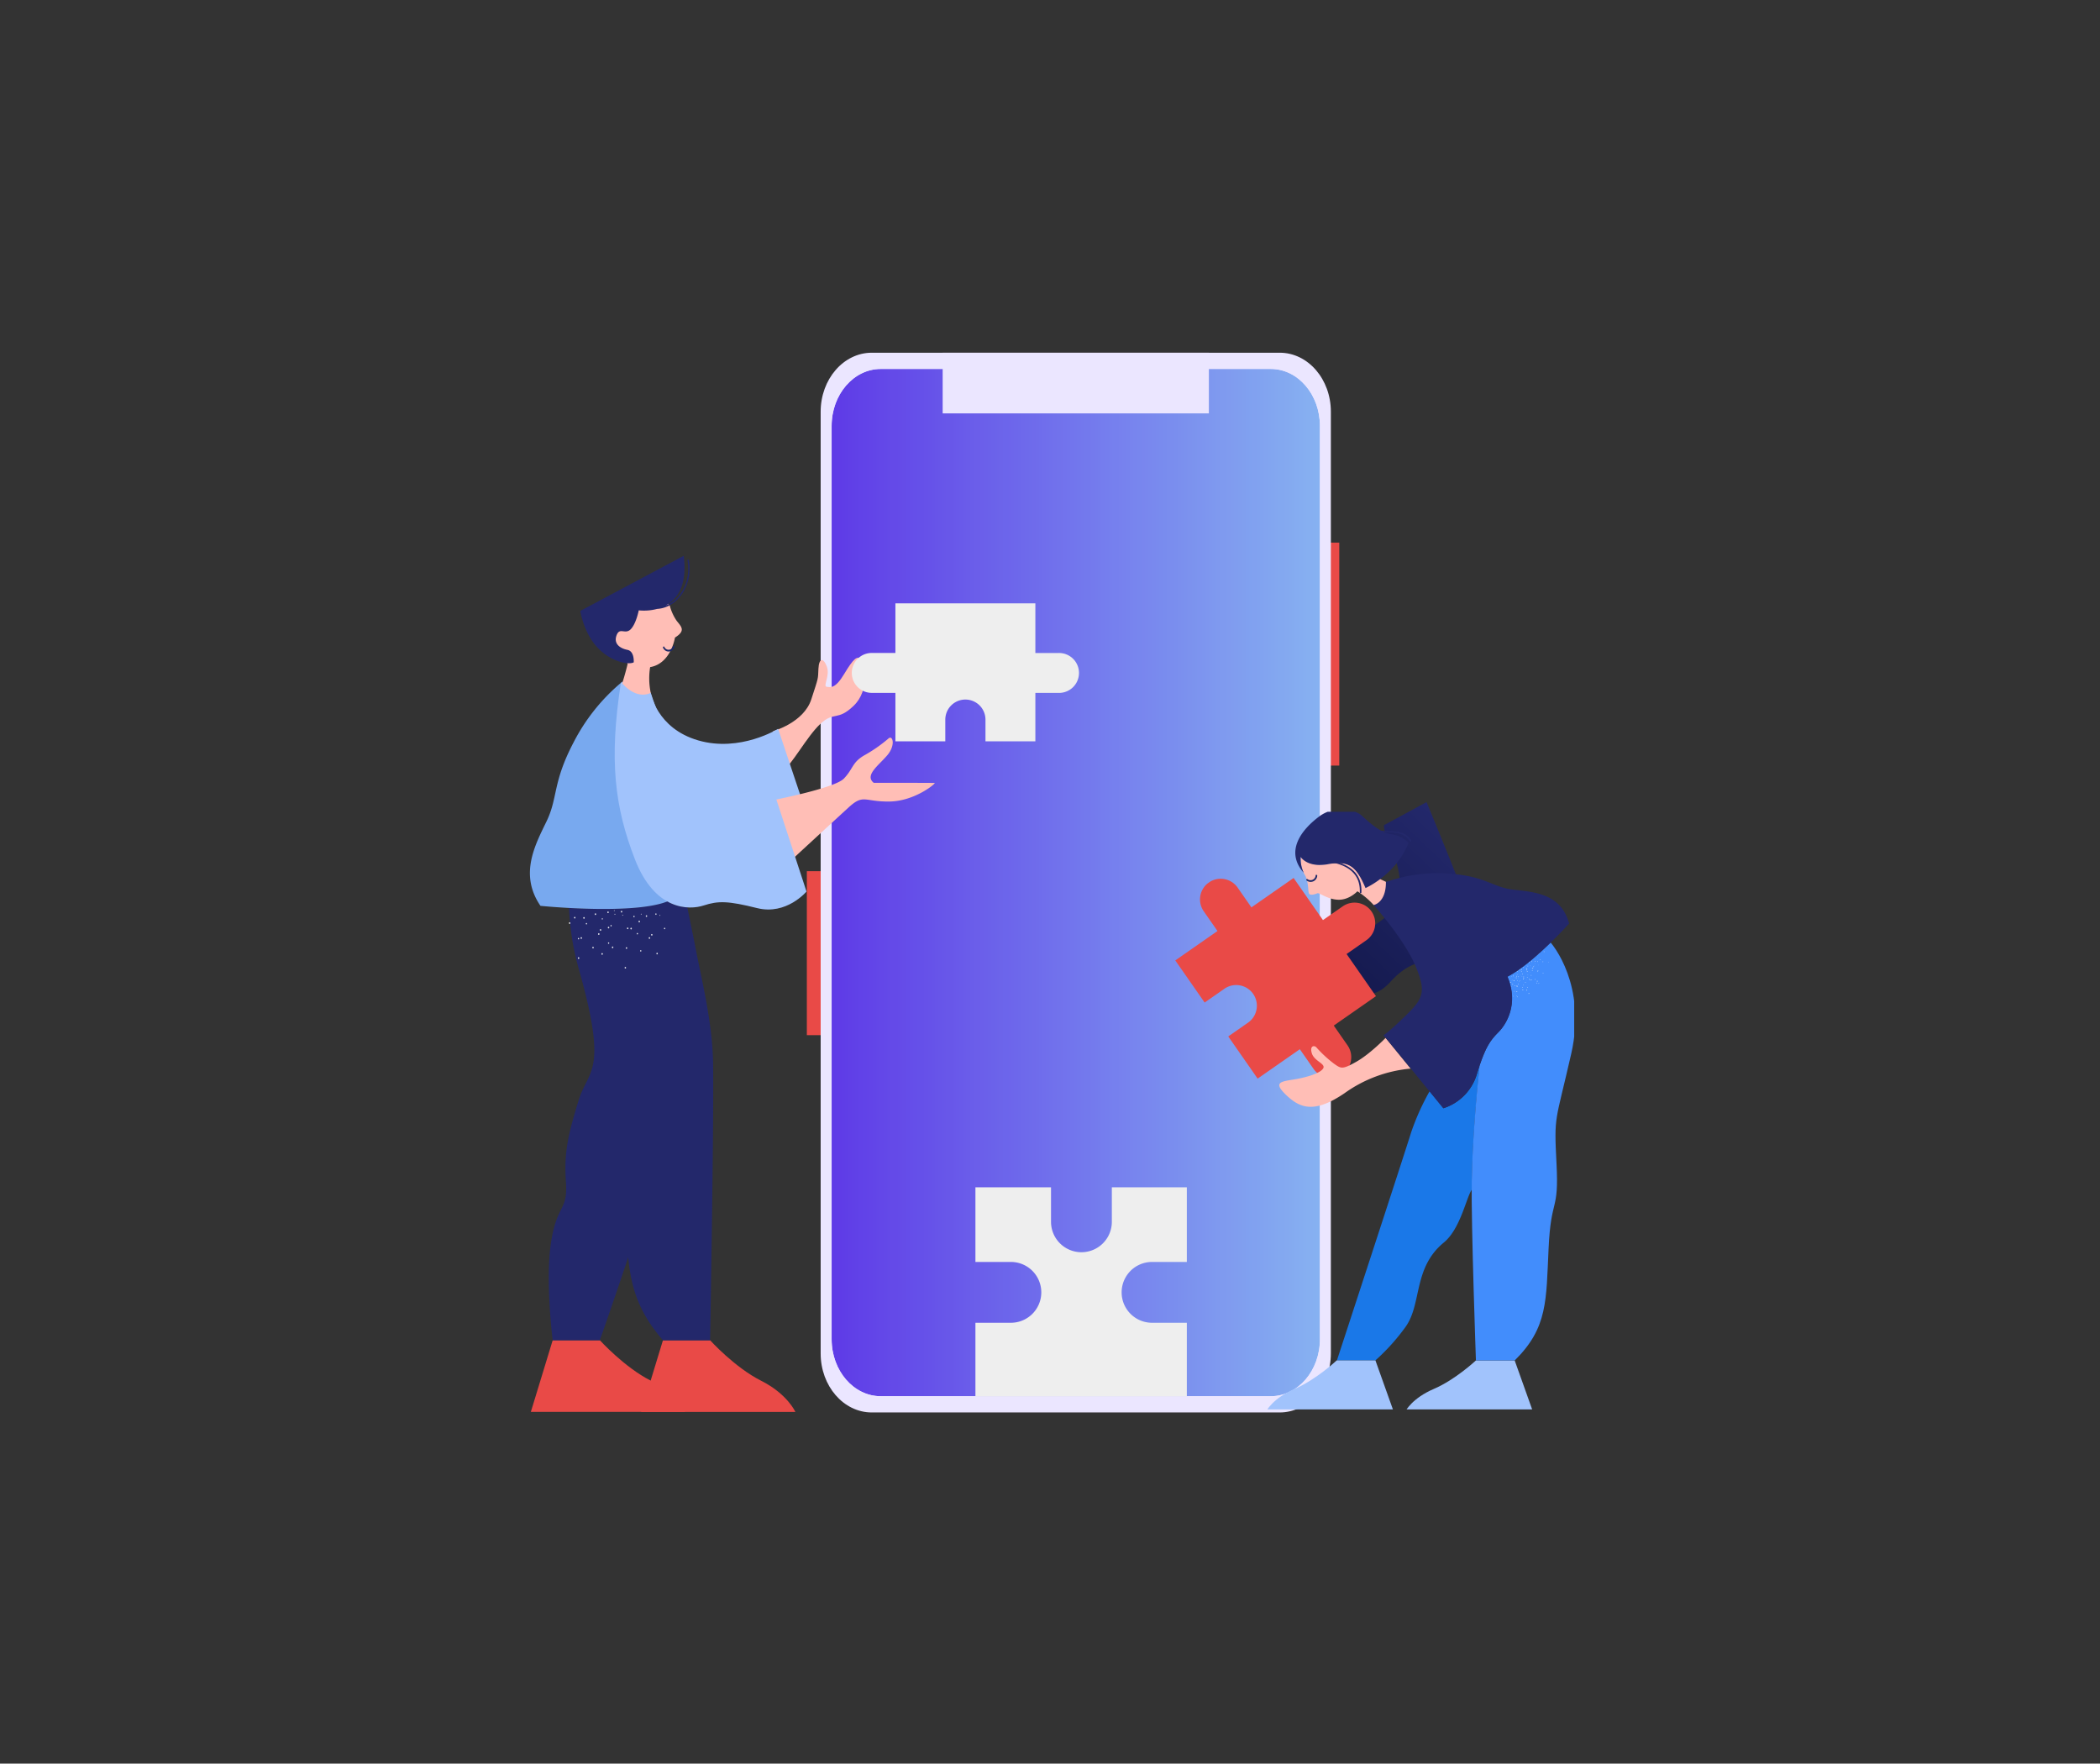 <svg xmlns="http://www.w3.org/2000/svg" xmlns:xlink="http://www.w3.org/1999/xlink" width="643" height="540" viewBox="0 0 643 540">
  <rect x="0" y="0" width="643" height="540" fill="#333333" stroke="none"/>
  <defs>
    <clipPath id="clip-path">
      <path id="Path_6214" data-name="Path 6214" d="M181.28-311.472h8.947v-68.265H181.28Z" transform="translate(-181.28 379.737)" fill="none"/>
    </clipPath>
    <clipPath id="clip-path-2">
      <path id="Path_6216" data-name="Path 6216" d="M1-228.525H9.947v-50.193H1Z" transform="translate(-1 278.718)" fill="none"/>
    </clipPath>
    <clipPath id="clip-path-3">
      <path id="Path_6218" data-name="Path 6218" d="M146.516-112.521H21.6c-8.645,0-15.652-8.09-15.652-18.068V-418.931C5.95-428.91,12.96-437,21.6-437H146.518c8.644,0,15.652,8.089,15.652,18.069v288.345C162.17-120.61,155.163-112.521,146.516-112.521Z" transform="translate(-5.952 437)" fill="none"/>
    </clipPath>
    <clipPath id="clip-path-4">
      <path id="Path_6220" data-name="Path 6220" d="M144.343-116.644H24.92c-8.308,0-15.044-7.81-15.044-17.441V-413.746c0-9.633,6.736-17.441,15.044-17.441H144.343c8.308,0,15.044,7.81,15.044,17.441v279.663C159.387-124.452,152.651-116.644,144.343-116.644Z" transform="translate(-9.876 431.186)" fill="none"/>
    </clipPath>
    <linearGradient id="linear-gradient" x1="0.014" y1="0.464" x2="0.296" y2="0.464" gradientUnits="objectBoundingBox">
      <stop offset="0" stop-color="#4a21e4"/>
      <stop offset="0.1" stop-color="#4f2fe5"/>
      <stop offset="0.2" stop-color="#533ce6"/>
      <stop offset="0.3" stop-color="#584ae7"/>
      <stop offset="0.4" stop-color="#5c57e8"/>
      <stop offset="0.5" stop-color="#6165ea"/>
      <stop offset="0.6" stop-color="#6673eb"/>
      <stop offset="0.7" stop-color="#6a80ec"/>
      <stop offset="0.8" stop-color="#6f8eed"/>
      <stop offset="0.9" stop-color="#739bee"/>
      <stop offset="1" stop-color="#78a9ef"/>
    </linearGradient>
    <clipPath id="clip-path-5">
      <path id="Path_6222" data-name="Path 6222" d="M49.659-418.428H131.17V-437H49.659Z" transform="translate(-49.659 437)" fill="none"/>
    </clipPath>
    <clipPath id="clip-path-6">
      <rect id="Rectangle_1320" data-name="Rectangle 1320" width="64" height="65"/>
    </clipPath>
    <clipPath id="clip-path-7">
      <rect id="Rectangle_1323" data-name="Rectangle 1323" width="73.031" height="49.74"/>
    </clipPath>
    <linearGradient id="linear-gradient-2" x1="0.94" y1="0.546" x2="0.191" y2="1.564" gradientUnits="objectBoundingBox">
      <stop offset="0" stop-color="#ffbeb6"/>
      <stop offset="0.592" stop-color="#f7ada7"/>
      <stop offset="1" stop-color="#f2a19c"/>
    </linearGradient>
    <linearGradient id="linear-gradient-3" y1="1.706" x2="1" y2="1.706" gradientUnits="objectBoundingBox">
      <stop offset="0" stop-color="#23286b"/>
      <stop offset="0.354" stop-color="#1e2361"/>
      <stop offset="1" stop-color="#151a4f"/>
    </linearGradient>
    <clipPath id="clip-path-8">
      <rect id="Rectangle_1325" data-name="Rectangle 1325" width="127" height="277.569" transform="translate(-39)"/>
    </clipPath>
    <clipPath id="clip-path-9">
      <rect id="Rectangle_1324" data-name="Rectangle 1324" width="125" height="262.344"/>
    </clipPath>
    <linearGradient id="linear-gradient-4" x1="58.039" y1="-26.388" x2="71.534" y2="-26.388" gradientUnits="objectBoundingBox">
      <stop offset="0" stop-color="#ffbeb6"/>
      <stop offset="1" stop-color="#f2a19c"/>
    </linearGradient>
    <linearGradient id="linear-gradient-5" x1="41.604" y1="-148.262" x2="58.501" y2="-187.65" gradientUnits="objectBoundingBox">
      <stop offset="0" stop-color="#e94a47"/>
      <stop offset="1" stop-color="#d03147"/>
    </linearGradient>
    <linearGradient id="linear-gradient-6" x1="42.84" y1="-18.135" x2="75.907" y2="-18.135" xlink:href="#linear-gradient-3"/>
    <linearGradient id="linear-gradient-7" x1="38.268" y1="-19.462" x2="42.234" y2="-31.672" gradientUnits="objectBoundingBox">
      <stop offset="0" stop-color="#a1c3fc"/>
      <stop offset="0.696" stop-color="#81aef2"/>
      <stop offset="1" stop-color="#78a9ef"/>
    </linearGradient>
    <linearGradient id="linear-gradient-8" x1="26.819" y1="-34.039" x2="40.314" y2="-34.039" xlink:href="#linear-gradient-4"/>
    <linearGradient id="linear-gradient-9" x1="62.168" y1="-16.137" x2="51.849" y2="-29.755" xlink:href="#linear-gradient-7"/>
    <linearGradient id="linear-gradient-10" x1="279.807" y1="-83.016" x2="293.302" y2="-83.016" xlink:href="#linear-gradient-4"/>
    <clipPath id="clip-path-10">
      <rect id="Rectangle_1326" data-name="Rectangle 1326" width="43" height="71"/>
    </clipPath>
    <clipPath id="clip-path-11">
      <rect id="Rectangle_1328" data-name="Rectangle 1328" width="56" height="32"/>
    </clipPath>
    <clipPath id="clip-path-12">
      <rect id="Rectangle_1329" data-name="Rectangle 1329" width="57.833" height="71.451"/>
    </clipPath>
    <clipPath id="clip-path-13">
      <rect id="Rectangle_1330" data-name="Rectangle 1330" width="94" height="183"/>
    </clipPath>
    <linearGradient id="linear-gradient-11" x1="49.516" y1="19.724" x2="42.127" y2="17.277" gradientUnits="objectBoundingBox">
      <stop offset="0" stop-color="#428dfc"/>
      <stop offset="0.37" stop-color="#3385f5"/>
      <stop offset="0.999" stop-color="#1a78e8"/>
    </linearGradient>
    <linearGradient id="linear-gradient-12" x1="30.984" y1="9.642" x2="31.181" y2="18.653" gradientUnits="objectBoundingBox">
      <stop offset="0" stop-color="#23286b"/>
      <stop offset="0.999" stop-color="#161c54"/>
    </linearGradient>
  </defs>
  <g id="Commerce_experience_design_design_develop" data-name="Commerce experience design_design &amp; develop" transform="translate(-683 -4314)">
    <rect id="frame" width="643" height="540" transform="translate(683 4314)" fill="none"/>
    <g id="illustration" transform="translate(845 4422)">
      <g id="Group_3791" data-name="Group 3791" transform="translate(85.05 0)">
        <g id="Group_3783" data-name="Group 3783" transform="translate(154.076 58.146)" clip-path="url(#clip-path)">
          <path id="Path_6213" data-name="Path 6213" d="M176.28-384.737h17.493v76.811H176.28Z" transform="translate(-180.553 380.464)" fill="#e94a47"/>
        </g>
        <g id="Group_3784" data-name="Group 3784" transform="translate(0 158.755)" clip-path="url(#clip-path-2)">
          <path id="Path_6215" data-name="Path 6215" d="M-4-283.718H13.493v58.74H-4Z" transform="translate(-0.273 279.445)" fill="#e94a47"/>
        </g>
        <g id="Group_3785" data-name="Group 3785" transform="translate(4.232)" clip-path="url(#clip-path-3)">
          <path id="Path_6217" data-name="Path 6217" d="M.952-442H165.717v334.247H.952Z" transform="translate(-5.225 437.116)" fill="#ebe6ff"/>
        </g>
        <g id="Group_3788" data-name="Group 3788" transform="translate(7.586 4.968)" clip-path="url(#clip-path-4)">
          <g id="Group_3787" data-name="Group 3787" transform="translate(-7.586 -72.426)" opacity="0.87">
            <g id="Group_3786" data-name="Group 3786" transform="translate(0 0)">
              <path id="Path_6219" data-name="Path 6219" d="M-8.876-73.813H521.858V420.709H-8.876Z" transform="translate(8.876 73.813)" fill="url(#linear-gradient)"/>
            </g>
          </g>
        </g>
        <g id="Group_3789" data-name="Group 3789" transform="translate(41.585)" clip-path="url(#clip-path-5)">
          <path id="Path_6221" data-name="Path 6221" d="M44.659-442h90.057v27.118H44.659Z" transform="translate(-48.932 437.727)" fill="#ebe6ff"/>
        </g>
      </g>
      <g id="clip-1724" transform="translate(0 46.982)">
        <g id="Group_3757" data-name="Group 3757" transform="translate(136.396 208.569)">
          <g id="Group_3756" data-name="Group 3756" transform="translate(65 0) rotate(90)">
            <g id="Group_3755" data-name="Group 3755" clip-path="url(#clip-path-6)">
              <g id="Group_3754" data-name="Group 3754" transform="translate(-0.303 -0.207)">
                <path id="Path_6208" data-name="Path 6208" d="M64.938,0H41.771V10.857a9.311,9.311,0,1,1-18.623,0V0H0V23.167H10.857a9.311,9.311,0,0,1,0,18.623H0V64.938H23.148V54.081a9.311,9.311,0,1,1,18.623,0V64.938H64.938Z" fill="#eee"/>
              </g>
            </g>
          </g>
        </g>
        <g id="Group_3765" data-name="Group 3765" transform="translate(214.412 80.963)">
          <g id="Group_3764" data-name="Group 3764" transform="matrix(-0.687, 0.726, -0.726, -0.687, 86.326, 34.19)">
            <g id="Group_3763" data-name="Group 3763" transform="translate(0)" clip-path="url(#clip-path-7)">
              <g id="Group_3762" data-name="Group 3762" transform="translate(0.013 0)">
                <path id="L_hand-i2" d="M.1,10.511s8.214,4.456,8.813,10.725.555,5.317-.029,8,.623,3.168,2.257,1.22.161-5.139,1.345-4.939,2.615.179,4.177,4.522,2.544,5.717,3.842,4.721,4.7-6.553,1.06-11.695-5.274-2.817-8.378-7.073S7.423,3.413,4.535,0L4.278.068,0,10.219" transform="translate(49.818 14.674)" fill="url(#linear-gradient-2)"/>
                <path id="Path_6209" data-name="Path 6209" d="M14.089,40.351C14.047,40.3-.026,35.755,0,35.7c1.165-2.613,8.73-19.523,13-28.28C15.8,1.659,20.67-.1,25.34,0a21.03,21.03,0,0,1,8.249,1.968C39.3,4.643,41.24,6.03,47.813,5.925c6.139-.1,7.769,3.054,7.96,3.477a.141.141,0,0,1,.007.1L51.635,26.129a.158.158,0,0,1-.228.1A53.1,53.1,0,0,0,33.05,20.45c-10.563-1.27-16.678,16.288-16.805,16.656a.148.148,0,0,1-.006.014c-.094.182-.255.539-.348.71a8.914,8.914,0,0,1-1.8,2.521" fill="url(#linear-gradient-3)"/>
              </g>
            </g>
          </g>
        </g>
        <g id="Group_3768" data-name="Group 3768" transform="translate(0 0)">
          <g id="Group_3767" data-name="Group 3767" transform="translate(88 277.569) rotate(180)" clip-path="url(#clip-path-8)">
            <g id="Group_3766" data-name="Group 3766" transform="translate(-37 0)" clip-path="url(#clip-path-9)">
              <path id="L_hand-2-i3" d="M28.017,13.028s-9.341,2.567-11.668,9.713-2.021,6.046-2.187,9.372-1.493,3.508-2.566.7,1.266-6.069.041-6.217-2.631-.634-5.375,3.946-4.095,5.873-5.1,4.288S-1.659,25.642,3.358,20.8s5.986-1.6,10.228-5.577S21.975,3.064,25.771,0h0l2.246,13.028" transform="translate(22.243 195.664)" fill="url(#linear-gradient-4)"/>
              <path id="R_shoe-i3" d="M40.547,21.944,47.238,0,0,0S2.422,5.492,10.5,9.559,26.108,21.944,26.108,21.944H40.547" transform="translate(43.463 0.23)" fill="url(#linear-gradient-5)"/>
              <path id="L_shoe-i3" d="M40.546,21.944,47.238,0,0,0S2.422,5.492,10.5,9.559,26.108,21.944,26.108,21.944H40.546" transform="translate(77.222 0.242)" fill="#e94a47"/>
              <path id="R_trousers-i3" d="M35.078,127.142c-5.693-29.376-6.134-25.251-5.257-45.86s-1.97-13.657-2.847-35.3S27.222,13.663,15.389,0H.952S-.221,65.988.037,84.641c.178,13.049,3.67,26.27,5.682,37.067l2.206,10.829a14.522,14.522,0,0,1,6.129,1.828c5.015-1.974,13.851-2.391,21.825-2.284C35.671,130.476,35.407,128.831,35.078,127.142Z" transform="translate(68.62 22.169)" fill="url(#linear-gradient-6)"/>
              <path id="L_trousers-i3" d="M38.844,0H24.4S1.64,64.482.5,78.487a224.965,224.965,0,0,0,.484,35.657L2.98,134.67c6.538-3.042,21.319-2.834,30.86-2.315a80.38,80.38,0,0,0-3.008-18.762c-9.083-32.045-2.841-30.527.1-40.224,2.96-9.691,4.542-15.618,3.869-24.777s2.717-6.736,4.542-18.578S38.844,0,38.844,0Z" transform="translate(78.926 22.188)" fill="#23286b"/>
              <path id="R_sleeve-i3" d="M47.181,39.708S45.473,28.867,32.639,25.139s-24.461,3.55-24.461,3.55L0,4.268S3.833-.491,11.684.042,23.428,1.887,26.9.822,46.228-.953,49.55,11.471,55.92,42.61,55.92,42.61s-3.709-4.307-8.739-2.9" transform="translate(40.569 180.71)" fill="url(#linear-gradient-7)"/>
              <path id="L_hand-3-i3" d="M50.634,17.32s-19.929,3.811-22.812,6.836S25.352,29,21.748,31.175a45.42,45.42,0,0,0-7.516,5.2c-1.338,1.331-2.368-1.936.309-5.083s7.023-6.139,4.14-8.439c0,0-7.063.035-18.645-.029-.582,0,5.959-5.573,13.784-5.693s7.928,2.421,12.561-1.816S43.03,0,43.03,0l6.938,14.622" transform="translate(0.786 170.002)" fill="url(#linear-gradient-8)"/>
              <path id="texture-i3" d="M13.145,16.375a.105.105,0,0,1-.145.069.139.139,0,0,1-.058-.17.105.105,0,0,1,.145-.069h0a.139.139,0,0,1,.058.17ZM1.66,16.41a.105.105,0,0,1-.14-.077.133.133,0,0,1,.043-.165l.014-.007a.109.109,0,0,1,.148.073.143.143,0,0,1-.062.174l0,0Zm5.705.381a.137.137,0,0,1,0-.271h0a.137.137,0,0,1,0,.271ZM27.85,15.761a.189.189,0,0,1-.3-.016l0-.007a.276.276,0,0,1,.019-.346h0a.189.189,0,0,1,.3.016l0,.007a.275.275,0,0,1-.019.345l0,0ZM12.2.493A.242.242,0,0,1,12,.228.22.22,0,0,1,12.22,0h.011a.242.242,0,0,1,.2.265A.223.223,0,0,1,12.2.493ZM11.84,6.529a.238.238,0,0,1-.192-.266h0a.228.228,0,0,1,.227-.233.239.239,0,0,1,.2.263.243.243,0,0,1-.233.237Zm-.357,6.034a.257.257,0,0,1-.2-.274.22.22,0,0,1,.215-.227h.011a.233.233,0,0,1,.2.257.058.058,0,0,1,0,.009.23.23,0,0,1-.225.236ZM22.307,6.515a.2.2,0,0,1-.287.123.275.275,0,0,1-.105-.338.2.2,0,0,1,.287-.123l0,0a.277.277,0,0,1,.1.336Zm-2.3,5.411a.2.2,0,0,1-.287.123.275.275,0,0,1-.105-.338.2.2,0,0,1,.287-.123l0,0a.276.276,0,0,1,.1.336Zm-2.3,5.411a.211.211,0,0,1-.294.111.278.278,0,0,1-.092-.343.2.2,0,0,1,.284-.113.292.292,0,0,1,.1.345ZM2.554,4.826a.2.2,0,0,1-.26-.146l0-.018a.257.257,0,0,1,.131-.31h0a.209.209,0,0,1,.271.154.282.282,0,0,1-.139.321Zm1.634,5.729a.2.2,0,0,1-.27-.149.014.014,0,0,1,0,0,.268.268,0,0,1,.131-.32.221.221,0,0,1,.273.163.257.257,0,0,1-.131.31Zm1.628,5.739a.209.209,0,0,1-.271-.154.261.261,0,0,1,.129-.316l.01,0a.2.2,0,0,1,.261.144l0,.011a.266.266,0,0,1-.131.318Zm20.9-7.021a.173.173,0,0,1-.26.07.246.246,0,0,1-.059-.306.173.173,0,0,1,.26-.07.246.246,0,0,1,.059.306Zm-2.433,4.576a.173.173,0,0,1-.26.07.246.246,0,0,1-.059-.306.173.173,0,0,1,.26-.07h0a.24.24,0,0,1,.064.3.025.025,0,0,0,0,.008ZM7.541,5.631a.19.19,0,0,1-.227-.166s0,0,0,0a.221.221,0,0,1,.13-.264l.008,0a.2.2,0,0,1,.235.169.238.238,0,0,1-.146.266Zm1.034,5.257a.19.19,0,0,1-.227-.166s0,0,0,0a.221.221,0,0,1,.13-.264l.008,0a.189.189,0,0,1,.227.162.235.235,0,0,1-.138.274Zm1.034,5.259a.19.19,0,0,1-.227-.167s0,0,0,0a.218.218,0,0,1,.121-.261l.017-.005a.19.19,0,0,1,.227.166s0,0,0,0a.232.232,0,0,1-.138.266Zm7.7-8.132a.235.235,0,0,1-.154-.264.193.193,0,0,1,.216-.18.223.223,0,0,1,.161.253.2.2,0,0,1-.223.19Zm-.756,5.323a.235.235,0,0,1-.154-.263.193.193,0,0,1,.216-.18.211.211,0,0,1,.155.242.072.072,0,0,1,0,.013.2.2,0,0,1-.216.188ZM.3,12.451A.177.177,0,0,1,.036,12.4a.248.248,0,0,1,.042-.31l.005,0a.163.163,0,0,1,.252.037l.007.011a.247.247,0,0,1-.033.308.018.018,0,0,0-.007.006Zm2.66,4.4a.176.176,0,0,1-.266-.067.253.253,0,0,1,.046-.3.176.176,0,0,1,.267.056.247.247,0,0,1-.038.308l-.009.007ZM15.609,17.87a.12.12,0,0,1-.115-.126.123.123,0,0,1,.107-.135.12.12,0,0,1,.115.126.124.124,0,0,1-.107.135Zm-.166-1.092a.141.141,0,0,1-.152-.119.152.152,0,0,1,.094-.178.117.117,0,0,1,.148.094.077.077,0,0,1,0,.017.157.157,0,0,1-.093.186ZM26.5,3.449a.26.26,0,0,1-.188-.294.227.227,0,0,1,.251-.212.264.264,0,0,1,.189.294.227.227,0,0,1-.251.212Zm-.828,6.157a.256.256,0,0,1-.181-.3.226.226,0,0,1,.251-.212.256.256,0,0,1,.181.3h0a.226.226,0,0,1-.251.212Zm-.819,6.155a.251.251,0,0,1-.189-.286.229.229,0,0,1,.243-.223l.01,0a.26.26,0,0,1,.189.294.227.227,0,0,1-.252.212ZM4.97,9.561A.2.2,0,0,1,4.661,9.5a.291.291,0,0,1,.045-.356A.209.209,0,0,1,5.02,9.2a.3.3,0,0,1-.05.36ZM8.089,14.6a.2.2,0,0,1-.306-.056.288.288,0,0,1,.048-.36h0a.2.2,0,0,1,.306.056.288.288,0,0,1-.048.36Zm8.076-7.859a.216.216,0,0,1-.26-.187V6.546a.268.268,0,0,1,.155-.314.234.234,0,0,1,.268.191.268.268,0,0,1-.163.315Zm1.243,6.054a.21.21,0,0,1-.258-.176l0-.016a.258.258,0,0,1,.156-.305h0a.222.222,0,0,1,.268.19h0a.255.255,0,0,1-.15.3l-.014,0Zm1.961-8.066a.224.224,0,0,1-.261-.2.262.262,0,0,1,.172-.308.224.224,0,0,1,.261.2.262.262,0,0,1-.172.309Zm1.025,6.091a.237.237,0,0,1-.262-.21.267.267,0,0,1,.172-.3.224.224,0,0,1,.261.2.272.272,0,0,1-.172.308ZM21.41,16.9a.221.221,0,0,1-.254-.2.257.257,0,0,1,.172-.3.224.224,0,0,1,.261.2.266.266,0,0,1-.18.3Zm7.82-2.726a.265.265,0,0,1-.175-.306.222.222,0,0,1,.261-.2.254.254,0,0,1,.174.295,0,0,0,0,1,0,0,.23.23,0,0,1-.26.2ZM10.572,12.459a.194.194,0,0,1-.3-.068l-.005-.01a.283.283,0,0,1,.058-.352.2.2,0,0,1,.307.067.288.288,0,0,1-.058.358l-.006,0ZM13.5,17.626a.194.194,0,0,1-.3-.068l-.005-.01a.282.282,0,0,1,.058-.352.2.2,0,0,1,.307.067.287.287,0,0,1-.059.358l0,0Zm5.842-2.242a.147.147,0,0,1-.212-.081.168.168,0,0,1-.007-.018.209.209,0,0,1,.086-.255.157.157,0,0,1,.217.1A.211.211,0,0,1,19.342,15.384Zm8.367.418a.178.178,0,0,1-.168-.187v0a.192.192,0,0,1,.161-.2.182.182,0,0,1,.168.189.178.178,0,0,1-.149.2Z" transform="translate(83.309 135.993)" fill="#fff" opacity="0.86"/>
              <path id="sweater-i3" d="M15.689,69.629a59.08,59.08,0,0,0,14.959-18.6c6.5-12.376,4.763-16.912,8.289-24.2S47.359,10.556,40.8.953C40.8.953,8.643-2.322,0,3.27L7.036,66.182S11.116,65.628,15.689,69.629Z" transform="translate(80.715 154.236)" fill="url(#linear-gradient-9)"/>
              <path id="R_sleeve-2-i3" d="M47.692,66.35s-4.483-13.963-10.332-23.1-8.3-9.46-16.339-6.7-9.572,3.909-9.572,3.909L0,5.5S6.126-1.816,15.105.428s11.956,2.252,16.376.809S46.44-.429,52.577,15.473s7.937,30.2,4.244,54.042h0" transform="translate(40.058 154.068)" fill="#a1c3fc"/>
              <path id="neck-i3" d="M.134,8.709A21.363,21.363,0,0,0,0,.553s3.936-2.431,8.738,2.9c0,0-1,3.058-1.734,6.273H7L.134,8.709" transform="translate(87.75 219.864)" fill="url(#linear-gradient-10)"/>
              <path id="face-i3" d="M3.776,19.352a14.818,14.818,0,0,0-2.245-5.09c-1.523-1.885-2.726-3.016.561-5.089,0,0,1.924-12.723,13.87-8.2,0,0,9.14,4.524,7.776,8.953s-7.3,10.65-7.3,10.65l-7.3,2.45Z" transform="translate(78.243 228.156)" fill="#ffbeb6"/>
              <path id="lips-i3" d="M.024,1.383A1.877,1.877,0,0,1,2.642.2a2.118,2.118,0,0,1,.877.9c.161.3-.207.652-.371.348A1.4,1.4,0,0,0,1.089.787a1.7,1.7,0,0,0-.622.8.244.244,0,1,1-.443-.2Z" transform="translate(80.44 233.042)" fill="#1c2868"/>
              <path id="hair-i3" d="M1.78,32.9C.646,23.825,3.754,19.616,7.3,17.689,2.412,19.59-.463,25.527.64,31.44c.052.3-.337.426-.389.126-1.252-6.62,2.3-13.179,7.93-14.65a8.973,8.973,0,0,1,1.757-.278,15.644,15.644,0,0,1,5.621-.442s.8-4.178,2.506-5.832,3.331.783,4.293-1.827-1.11-4-3.331-4.438S17.1.271,17.1.271c1.7-.87,7.254.261,11.326,4.786s5.034,10.964,5.034,10.964Z" transform="translate(75.863 229.471)" fill="#23286b"/>
            </g>
          </g>
        </g>
        <g id="Group_3772" data-name="Group 3772" transform="translate(97.695 29)">
          <g id="Group_3771" data-name="Group 3771" transform="translate(71 0) rotate(90)">
            <g id="Group_3770" data-name="Group 3770" clip-path="url(#clip-path-10)">
              <g id="Group_3769" data-name="Group 3769" transform="translate(0.752 0.364)">
                <path id="Path_6210" data-name="Path 6210" d="M35.5,40.89h7.126V56.167H27.417v7.165a6.112,6.112,0,1,1-12.223,0V56.167H0V13.311H15.206V6.145a6.112,6.112,0,1,1,12.223,0v7.165H42.634V28.588H35.508a6.151,6.151,0,0,0-.012,12.3Z" fill="#eee"/>
              </g>
            </g>
          </g>
        </g>
        <g id="Group_3779" data-name="Group 3779" transform="translate(190.038 94.803)">
          <g id="Group_3778" data-name="Group 3778" transform="matrix(0.821, -0.572, 0.572, 0.821, 0, 33.056)">
            <g id="Group_3777" data-name="Group 3777" clip-path="url(#clip-path-12)">
              <g id="Group_3776" data-name="Group 3776" transform="translate(0 -0.013)">
                <path id="Path_6211" data-name="Path 6211" d="M51.506,29.4H44.13V13.691H28.391V6.321a6.326,6.326,0,0,0-12.652,0v7.37H0V29.4H7.376a6.321,6.321,0,1,1,0,12.642H0V57.773H15.739v7.37a6.326,6.326,0,0,0,12.652,0v-7.37H44.13V42.047h7.376a6.321,6.321,0,1,0,0-12.642Z" transform="translate(0 0)" fill="#e94a47"/>
              </g>
            </g>
          </g>
        </g>
        <g id="Group_3782" data-name="Group 3782" transform="translate(226 93.569)">
          <g id="Group_3781" data-name="Group 3781" transform="translate(94 183) rotate(180)">
            <g id="Group_3780" data-name="Group 3780" clip-path="url(#clip-path-13)">
              <g id="L_trousers-i7" transform="translate(28.934 15.007)">
                <path id="Path_6212" data-name="Path 6212" d="M43.717,0H31.936a63.777,63.777,0,0,0-9.249,10.278c-5.061,7.1-2.234,18.048-11.728,25.835-5.114,4.209-6.911,14-8.569,16.189v2.6C2.2,67.122.925,81.557,0,90.274c.349-.93.628-1.912.978-3.034A15.637,15.637,0,0,1,11.1,77.208L15.341,82.4a74.368,74.368,0,0,0,5.6-12.436C22.967,63.4,43.717,0,43.717,0Z" fill="url(#linear-gradient-11)"/>
              </g>
              <g id="shoe-i7" transform="translate(12.722 -0.41)">
                <path id="R_shoe-i7" d="M5.5,15.417,0,0H38.847s-1.99,3.859-8.621,6.7c-6.614,2.841-12.862,8.717-12.862,8.717H5.5" fill="#a1c3fc"/>
                <path id="R_shoe_1_-i7" d="M5.5,15.417,0,0H38.847s-1.99,3.859-8.621,6.7c-6.614,2.841-12.862,8.717-12.862,8.717H5.5" transform="translate(42.634)" fill="#a1c3fc"/>
              </g>
              <g id="trousers-i7" transform="translate(-0.342 15.007)">
                <path id="R_trousers_1_-i7" d="M30.428,0H18.543C8.369,10.033,8.945,18.346,8.177,34.307,7.444,50.215,4.966,45.129,5.752,60.247c.785,15.171.384,12.137-4.52,33.711-4.764,21.047,5.794,33.377,6.335,34.008,3.8-3.718,8.953-8.261,13.246-10.471-3.508-8.366.3-14.575,2.775-17.031,2.531-2.543,3.839-4.648,5.742-10.226.925-8.717,2.2-23.1,2.391-35.377C31.894,41.147,30.428,0,30.428,0Z" fill="#428dfc"/>
              </g>
              <g id="_x36__17_-i7" transform="translate(12.949 137.87)">
                <path id="_x31__98_-i7" d="M0,1.666.681,0l.681.3A16.912,16.912,0,0,1,0,1.666Z" fill="none"/>
              </g>
              <path id="texture_1_-i7" d="M10.994,3.964c.052,0,.052,0,.1-.052,0-.052,0-.052-.052-.105-.052,0-.052,0-.1.052C10.942,3.912,10.942,3.964,10.994,3.964ZM9.528,3.28c0-.052.052-.052.1-.052s.052.052.052.105-.052.052-.1.052A.164.164,0,0,1,9.528,3.28Zm1.711,3.034a.052.052,0,1,1,.052.052C11.239,6.4,11.239,6.367,11.239,6.315Zm-1.553,0a.052.052,0,1,1,.1,0l-.052.052A.051.051,0,0,1,9.686,6.315ZM8.115,6.262a.052.052,0,1,1,.052.052A.051.051,0,0,1,8.115,6.262ZM10.75.246c.052-.052.052,0,.1,0V.351h-.1Zm.733,4.262a.176.176,0,0,1,.14-.052.178.178,0,0,1,.052.14.176.176,0,0,1-.14.052A.178.178,0,0,1,11.483,4.508Zm-1.8-1.175a.176.176,0,0,1,.14-.052.178.178,0,0,1,.052.14.176.176,0,0,1-.14.052C9.633,3.42,9.633,3.368,9.686,3.333ZM7.836,2.211a.176.176,0,0,1,.14-.052.178.178,0,0,1,.052.14.176.176,0,0,1-.14.052C7.783,2.3,7.783,2.245,7.836,2.211ZM5.986,1.07a.176.176,0,0,1,.14-.052.178.178,0,0,1,.052.14.176.176,0,0,1-.14.052C5.933,1.175,5.933,1.07,5.986,1.07ZM8.8,8.314c0-.052,0-.105.052-.105s.1,0,.1.052,0,.105-.052.105C8.848,8.419,8.8,8.367,8.8,8.314Zm-2.129.544c0-.052,0-.105.052-.105s.1,0,.1.052,0,.105-.052.105S6.666,8.911,6.666,8.858Zm-2.094.491c0-.052,0-.105.052-.105s.1,0,.1.052,0,.105-.052.105A.064.064,0,0,1,4.572,9.349Zm5.253-3.42a.1.1,0,1,1,.1.105C9.878,6.016,9.825,5.963,9.825,5.929ZM7.678,5.578a.1.1,0,1,1,.1.105A.113.113,0,0,1,7.678,5.578ZM5.55,5.227a.1.1,0,1,1,.1.105A.1.1,0,0,1,5.55,5.227ZM3.4,4.894a.1.1,0,1,1,.1.105A.113.113,0,0,1,3.4,4.894ZM10.75,6.648c0-.052.052-.052.1-.052s.052.052.052.105-.052.052-.1.052A.165.165,0,0,1,10.75,6.648ZM9.145,6.262c0-.052.052-.052.1-.052s.052.052.052.105-.052.052-.1.052A.186.186,0,0,0,9.145,6.262ZM7.539,5.876c0-.052.052-.052.1-.052s.052.052.052.105-.052.052-.1.052A.185.185,0,0,0,7.539,5.876Zm-1.605-.4c0-.052.052-.052.1-.052s.052.052.052.105-.052.052-.1.052C5.986,5.526,5.933,5.526,5.933,5.473Zm5.5-2.3h.1v.105h-.1Zm-.82-1.421h.1V1.86h-.1C10.558,1.807,10.558,1.755,10.611,1.755Zm-.89-1.4h.1V.457h-.1C9.686.386,9.721.351,9.721.351ZM8.22,8.367c0-.052,0-.052.052-.105.052,0,.052,0,.1.052,0,.052,0,.052-.052.105A.182.182,0,0,1,8.22,8.367Zm-1.658.245c0-.052,0-.052.052-.105.052,0,.052,0,.1.052,0,.052,0,.052-.052.105C6.614,8.665,6.562,8.665,6.562,8.612Zm-1.605.246c0-.052,0-.052.052-.105.052,0,.052,0,.1.052,0,.052,0,.052-.052.105C5.009,8.911,4.956,8.911,4.956,8.858Zm5.654-3.911c0-.052.052-.052.1,0,.052,0,.052.052,0,.105,0,.052-.052.052-.1,0C10.558,5.034,10.558,5,10.611,4.946ZM9.249,3.964c0-.052.052-.052.1,0,.052,0,.052.052,0,.105,0,.052-.052.052-.1,0ZM7.923,2.982c0-.052.052-.052.1,0,.052,0,.052.052,0,.105,0,.052-.052.052-.1,0Zm-1.308-.93c0-.052.052-.052.1,0,.052,0,.052.052,0,.105,0,.052-.052.052-.1,0S6.562,2.052,6.614,2.052Zm3.647,5.28h0c.052,0,.1,0,.052.052l-.052-.052Zm-.872-.281h0c.052,0,.1,0,.052.052.052-.052,0,0-.052-.052ZM8.569,6.7h0c.052,0,.1,0,.052.052-.017,0-.017,0-.052-.052Zm3.159-.929h.052v.052h-.052C11.675,5.823,11.727,5.771,11.727,5.771Zm-.384-.825H11.4V5h-.052Zm-.4-.842h.052v.052h-.052Zm-2.286,4.4h0a.072.072,0,0,1,.1,0c0,.052,0,.052-.1,0C8.708,8.56,8.656,8.56,8.656,8.507Zm-.872.052h0a.072.072,0,0,1,.1,0c-.052,0-.052.052-.1,0Zm2.67-2.4h.052v.052h-.052C10.419,6.157,10.419,6.157,10.454,6.157Zm-.681-.631h.052v.052H9.773Zm-.681-.632h.052v.052H9.092ZM8.324,8.665c0-.052.052-.052.1-.052s.052.052.052.105-.052.052-.1.052C8.359,8.717,8.324,8.717,8.324,8.665Zm-1.658-.3c0-.052.052-.052.1-.052s.052.052.052.105-.052.052-.1.052S6.614,8.419,6.666,8.367Zm-1.71-.245c0-.052.052-.052.1-.052s.052.052.052.105-.052.052-.1.052C4.956,8.173,4.956,8.173,4.956,8.121Zm-1.71-.3c0-.052.052-.052.1-.052s.052.052.052.105-.052.052-.1.052A.185.185,0,0,1,3.246,7.823ZM9.773,6.4h.1v.105h-.1C9.721,6.455,9.721,6.4,9.773,6.4ZM8.761,5h.1V5.1h-.1C8.708,5.087,8.761,5.034,8.761,5ZM7.783,3.614h.1v.105h-.1C7.731,3.666,7.731,3.614,7.783,3.614ZM6.754,2.245h.1v.105h-.1C6.7,2.3,6.7,2.245,6.754,2.245Zm-.925,8.419c0-.052,0-.105.052-.105s.1,0,.1.052,0,.105-.052.105S5.829,10.717,5.829,10.664Zm-1.693.386c0-.052,0-.105.052-.105s.1,0,.1.052,0,.105-.052.105C4.171,11.155,4.171,11.1,4.136,11.05Zm-1.658.456c0-.052,0-.105.052-.105s.1,0,.1.052,0,.105-.052.105C2.53,11.541,2.53,11.506,2.478,11.506ZM9.441,7.875c0-.052.052-.052.1,0,.052,0,.052.052,0,.105,0,.052-.052.052-.1,0ZM7.975,7c0-.052.052-.052.1,0,.052,0,.052.052,0,.105,0,.052-.052.052-.1,0Zm-1.466-.93c0-.052.052-.052.1,0,.052,0,.052.052,0,.105,0,.052-.052.052-.1,0ZM5.1,5.192c0-.052.052-.052.1,0,.052,0,.052.052,0,.105,0,.052-.052.052-.1,0C5.061,5.28,5.061,5.227,5.1,5.192ZM3.647,4.3c0-.052.052-.052.1,0,.052,0,.052.052,0,.105,0,.052-.052.052-.1,0S3.6,4.3,3.647,4.3Zm7,.737c.052,0,.1,0,.1.052s0,.105-.052.105-.1,0-.1-.052A.185.185,0,0,1,10.645,5.034Zm-.384-1.666c.052,0,.1,0,.1.052s0,.105-.052.105-.1,0-.1-.052A.182.182,0,0,1,10.261,3.368Zm-.384-1.7c.052,0,.1,0,.1.052s0,.105-.052.105-.1,0-.1-.052S9.825,1.719,9.878,1.667ZM9.494,0c.052,0,.1,0,.1.052s0,.105-.052.105-.1,0-.1-.052S9.441.053,9.494,0ZM5.253,11.752a.052.052,0,1,1,.052.052C5.253,11.787,5.253,11.787,5.253,11.752ZM7.643,8.56s.052-.052.052,0,.052.052,0,.052c0,0-.052.052-.052,0Zm-.977-.526s.052-.052.052,0c0,0,.052.052,0,.052,0,0-.052.052-.052,0ZM5.689,7.49s.052-.052.052,0c0,0,.052.052,0,.052,0,0-.052.052-.052,0Zm4-.544A.051.051,0,0,1,9.738,7c0,.052,0,.052-.052.052a.052.052,0,0,1,0-.1Zm-.349-1.07a.052.052,0,1,1-.052.052A.051.051,0,0,0,9.337,5.876Zm-.3-1.087a.052.052,0,1,1-.052.052C9.005,4.841,9.005,4.841,9.04,4.789Zm-2.374,5a.052.052,0,1,1,.052.052A.051.051,0,0,1,6.666,9.787ZM5.55,9.647A.052.052,0,1,1,5.6,9.7S5.55,9.682,5.55,9.647ZM4.467,9.542a.052.052,0,1,1,.052.052A.051.051,0,0,1,4.467,9.542ZM8.761,7.981h.052v.052H8.761Zm-.68-.842h.052v.052H8.08ZM7.4,6.262h.052v.052H7.4C7.347,6.315,7.347,6.262,7.4,6.262Zm-.7-.877h.052v.052H6.7C6.666,5.438,6.666,5.438,6.7,5.385Zm4.24.877a.052.052,0,1,1-.052.052A.051.051,0,0,1,10.942,6.262Zm.1-1.123a.052.052,0,1,1-.052.052Zm.14-1.07a.052.052,0,1,1-.052.052C11.134,4.069,11.134,4.069,11.187,4.069Zm-6.614,8.7c0-.052,0-.105.052-.105s.1,0,.1.052,0,.105-.052.105S4.572,12.822,4.572,12.769Zm-1.605.6c0-.052,0-.105.052-.105s.1,0,.1.052,0,.105-.052.105C3,13.4,2.967,13.4,2.967,13.366Zm-1.605.579c0-.052,0-.105.052-.105s.1,0,.1.052,0,.105-.052.105C1.4,14.049,1.361,14,1.361,13.944ZM6.318,9.489c0-.052.052-.052.1-.052s.052.052.052.105-.052.052-.1.052S6.265,9.542,6.318,9.489ZM4.764,8.805c0-.052.052-.052.1-.052s.052.052.052.105-.052.052-.1.052C4.764,8.858,4.712,8.805,4.764,8.805ZM3.211,8.069c0-.052.052-.052.1-.052s.052.052.052.105-.052.052-.1.052S3.211,8.121,3.211,8.069ZM1.64,7.385c0-.052.052-.052.1-.052s.052.052.052.105-.052.052-.1.052A.165.165,0,0,1,1.64,7.385Zm6.632.351c.052,0,.1,0,.1.052s0,.105-.052.105-.1,0-.1-.052A.184.184,0,0,1,8.272,7.735ZM7.678,6.122c.052,0,.1,0,.1.052s0,.105-.052.105-.1,0-.1-.052C7.643,6.157,7.643,6.122,7.678,6.122ZM7.1,4.508c.052,0,.1,0,.1.052s0,.105-.052.105-.1,0-.1-.052C7.05,4.543,7.05,4.543,7.1,4.508ZM6.509,2.929c.052,0,.1,0,.1.052s0,.105-.052.105-.1,0-.1-.052C6.474,2.982,6.474,2.929,6.509,2.929ZM5.061,10.91c0-.052.052-.052.1-.052s.052.052.052.105a.051.051,0,0,1-.052.052A.1.1,0,0,1,5.061,10.91Zm-1.71-.053c0-.052.052-.052.1-.052s.052.052.052.105a.051.051,0,0,1-.052.052A.113.113,0,0,1,3.351,10.857Zm-1.658-.035c0-.052.052-.052.1-.052s.052.052.052.105-.052.052-.1.052C1.693,10.857,1.64,10.857,1.693,10.822ZM0,10.769a.051.051,0,0,1,.052-.052.051.051,0,0,1,.052.052c0,.052-.052.052-.1.052ZM7.643,9.156c.052-.052.1-.052.1,0,.052.052.052.105,0,.105-.052.052-.1.052-.1,0C7.591,9.244,7.591,9.191,7.643,9.156ZM6.474,7.875c.052-.052.1-.052.1,0,.052.052.052.052,0,.105s-.052.052-.1,0C6.422,7.981,6.422,7.928,6.474,7.875ZM5.305,6.648c.052-.052.1-.052.1,0,.052.052.052.052,0,.105s-.1.052-.1,0C5.253,6.7,5.253,6.648,5.305,6.648ZM4.136,5.385c.052-.052.1-.052.1,0,.052.052.052.105,0,.105-.052.052-.1.052-.1,0C4.084,5.473,4.084,5.438,4.136,5.385ZM2.967,4.157c.052-.052.1-.052.1,0,.052.052.052.052,0,.105s-.1.052-.1,0Zm6.562,2.6a.052.052,0,0,1,0,.1c-.052,0-.052-.052-.052-.105h.052Zm.105-1.719c.052,0,.052.052.052.105a.052.052,0,1,1-.1,0C9.528,5.034,9.581,5.034,9.633,5.034Zm.052-1.7c.052,0,.052.052.052.105s-.052.052-.1.052-.052-.052-.052-.105C9.633,3.333,9.633,3.333,9.686,3.333Zm.035-1.719a.051.051,0,0,1,.052.052c0,.052-.052.052-.1.052s-.052-.052-.052-.105ZM5.305,11.945h0a.072.072,0,0,1,.1,0c-.017.035-.07.035-.1,0Zm-1.029,0h0a.072.072,0,0,1,.1,0c-.052,0-.052.035-.1,0Zm-1.029-.053h0a.072.072,0,0,1,.1,0c-.052.053-.052.053-.1,0Zm3.071-2.1H6.37V9.84H6.318C6.265,9.84,6.265,9.787,6.318,9.787ZM5.585,9h.052v.052H5.585ZM4.9,8.262h.052v.052H4.9C4.852,8.314,4.852,8.262,4.9,8.262Zm3.665.7h0a.073.073,0,0,1,0,.105c-.052-.07-.052-.07,0-.105Zm0-1.087c.035,0,.035.053,0,0a.073.073,0,0,1,0,.105V7.875ZM8.6,6.858c.052,0,.052.035,0,0a.073.073,0,0,1,0,.105s-.035-.018,0-.105ZM3.054,14.19a.052.052,0,1,1,.052.052A.051.051,0,0,0,3.054,14.19ZM5.986,11.05s.052-.052.052,0c0,0,.052.052,0,.052,0,0-.052.052-.052,0C6.021,11.1,5.986,11.05,5.986,11.05Zm-.925-.438s.052-.052.052,0c0,0,.052.052,0,.052,0,0-.052.052-.052,0Zm-.925-.439s.052-.052.052,0c0,0,.052.052,0,.052,0,0-.052.052-.052,0Zm-.977-.386s.052-.052.052,0c0,0,.052.052,0,.052,0,0-.052.052-.052,0Zm4.276-.14a.052.052,0,1,1-.052.052C7.435,9.682,7.435,9.682,7.435,9.647ZM7.1,8.717a.052.052,0,1,1-.052.052C7.05,8.717,7.05,8.717,7.1,8.717Zm-.4-.982a.052.052,0,1,1-.052.052ZM6.37,6.753a.052.052,0,1,1-.052.052A.051.051,0,0,1,6.37,6.753ZM5.149,11.3h0a.051.051,0,0,1,.052.052.051.051,0,0,1-.052-.052C5.149,11.349,5.1,11.3,5.149,11.3Zm-.681-.526h0a.051.051,0,0,1,.052.052c0,.035,0,.035-.052-.052ZM7.4,10.085h0c.052.052.052.052,0,.052v-.052Zm-.105-.842h0c.052.052.052.052,0,.052V9.244ZM4.084,12.383c0-.053.052-.053,0,0h.052c0,.052,0,.052-.052,0ZM3.3,12.138h.052c0,.053-.052.053-.052,0C3.3,12.191,3.246,12.138,3.3,12.138Zm2.967-1.316h0l.052.052c0,.035-.052-.017-.052-.052Zm-.384-.737h0l.052.052c0,.035-.052.035-.052-.052ZM5.5,9.349h0L5.55,9.4c-.052.035-.052.035-.052-.052Zm-.838,3.034h.052v.052H4.659C4.624,12.383,4.624,12.383,4.659,12.383Zm-.436-.93h.052v.052H4.223C4.171,11.506,4.171,11.454,4.223,11.454Zm1.85-1.035h0c.052.052.052.105,0,.105-.052-.052-.052-.052,0-.105Z" transform="translate(7.801 126.223)" fill="#fff"/>
              <g id="sweater_2_-i7" transform="translate(1.553 132.187)">
                <path id="sweater_3_-i7" d="M56.09,29.309a47.908,47.908,0,0,1-19.529,2.543C25.41,31.028,23.507,27.7,17.086,26.959S2.478,25.783,0,16.592C0,16.592,11.4,3.824,19.476,0L59.842,22.223A7.766,7.766,0,0,0,56.09,29.309Z" fill="url(#linear-gradient-12)"/>
              </g>
              <path id="R_hand-i7" d="M7.679,21.1s4.764-4.946,9.005-7.331,4.624-2.1,6.771-.579a36.959,36.959,0,0,1,5.357,4.946c.681.824,2.234.579,1.414-1.86-.82-2.4-4.485-3.139-3.351-4.648,1.117-1.561,5.9-2.841,9.546-3.367,3.648-.579,5.6-.982,1.553-4.788-4.084-3.824-8.429-5.63-17.713.684A40.984,40.984,0,0,1,0,11.7Z" transform="translate(50.068 92.656)" fill="#ffbeb6"/>
              <path id="R_sleeve_1_-i7" d="M42.392,62.194S33.247,52.022,29.739,43.9,27.1,33.728,32.514,28.431c5.41-5.279,6.859-6.069,6.859-6.069L21.066,0A15.638,15.638,0,0,0,10.943,10.033c-2.478,7.98-3.8,10.331-6.771,13.26C1.257,26.222-3.611,34.5,4.312,45.41c7.94,10.909,16.7,17.767,34.328,23.924h0" transform="translate(19.003 92.215)" fill="#23286b"/>
              <path id="neck_1_-i7" d="M8.919,4.315A24.681,24.681,0,0,1,3.753,0S-.052.631,0,7.1l7.644,3.613,1.274-6.4" transform="translate(57.642 154.444)" fill="#ffbeb6"/>
              <path id="face_2_-i7" d="M18.341,8.331a.185.185,0,0,0-.052-.105h0a3.774,3.774,0,0,0-.349-.631c-1.274-2.35-.872-5.192-1.309-5.771s-1.85-.14-2.478.14C13.578,2.315,10.942,0,7.539,0,4.381,0,1.309,2.438,0,5.139c2.426,5.244,4.73,6.946,10.663,5.823,6.474-1.175,8.516,2.21,8.516,2.21A9.978,9.978,0,0,0,18.341,8.331Z" transform="translate(64.519 156.058)" fill="#ffbeb6"/>
              <g id="hair-i7" transform="translate(49.878 158.096)">
                <path id="hair_6_-i7" d="M33.054,9.541s-1.99-3.42-8.516-2.21C18.063,8.507,15.916,6.4,13.194,0,13.194,0,3.84,4.069,0,13.891a9.236,9.236,0,0,0,5.41,2.6c3.561.439,7.783,4.7,9.145,5.876s7.5,3.473,12.809-.439c5.306-3.964,10.663-10.576,4.73-17.276A10.086,10.086,0,0,1,33.054,9.541Z" transform="translate(0.819 1.54)" fill="#23286b"/>
                <path id="hair_5_-i7" d="M15.054,10.449C8.335,10.4-.339,8.783.01.224A.245.245,0,0,1,.5.224C.2,8.537,8.631,9.905,15.053,9.958a.246.246,0,1,1,0,.492Z" transform="translate(15.259)" fill="#23286b"/>
                <path id="hair_4_-i7" d="M.47.135c3.211,5.192,11.1.3,14.415,5.525.14.246-.245.491-.436.246C11.185.819,3.3,5.713.033.381A.25.25,0,1,1,.47.135Z" transform="translate(0 15.751)" fill="#23286b"/>
              </g>
              <path id="eye-i7" d="M0,1.944A2.024,2.024,0,0,1,3.264.436c.245.193,0,.579-.245.439A1.557,1.557,0,0,0,.488,2c0,.245-.488.245-.488-.053Z" transform="translate(78.672 161.515)" fill="#1c2868"/>
            </g>
          </g>
        </g>
      </g>
    </g>
  </g>
</svg>
